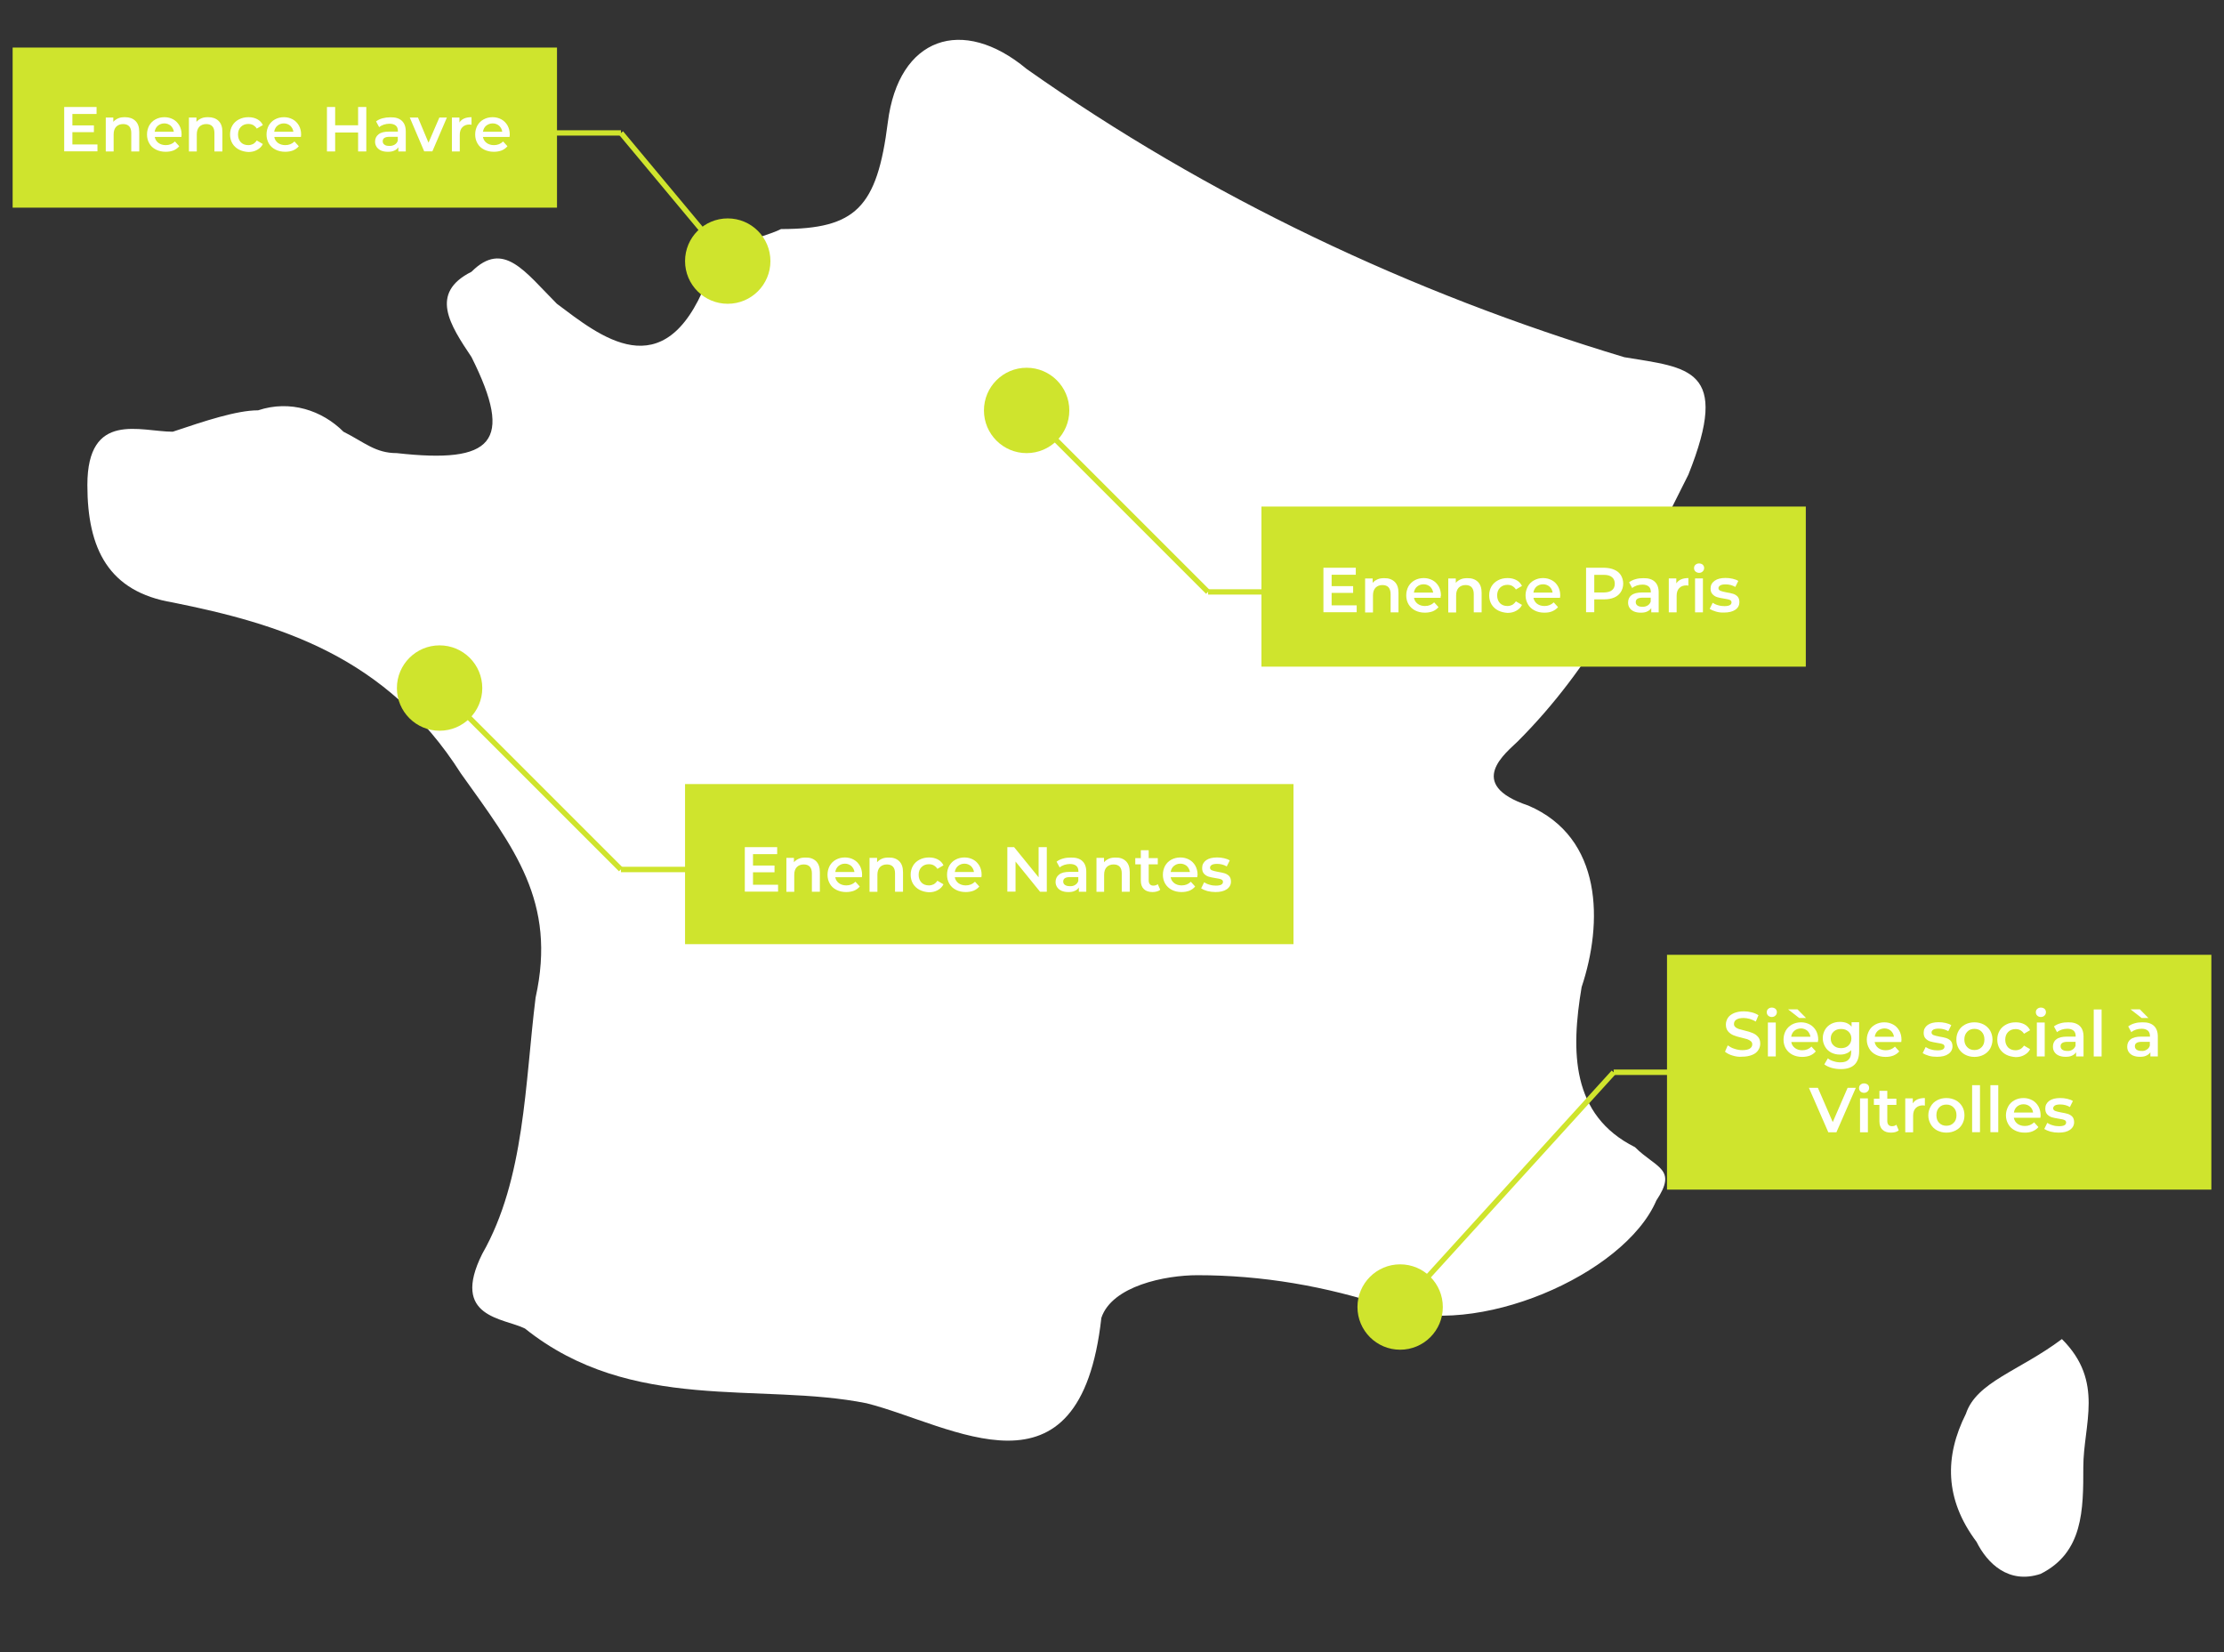 <?xml version="1.0" encoding="utf-8"?>
<!-- Generator: Adobe Illustrator 24.0.1, SVG Export Plug-In . SVG Version: 6.00 Build 0)  -->
<svg version="1.1" id="Capa_1" xmlns="http://www.w3.org/2000/svg" xmlns:xlink="http://www.w3.org/1999/xlink" x="0px" y="0px"
	 viewBox="0 0 2006 1490.1" style="enable-background:new 0 0 2006 1490.1;" xml:space="preserve">
<rect x="0" y="0" width="2006" height="1490.1" fill="#333333" stroke="none"/>
<style type="text/css">
	.st0{display:none;}
	.st1{fill:#FFFFFF;}
	.st2{fill:#CFE42D;}
	.st3{enable-background:new    ;}
</style>
<rect x="-1.4" y="-3.5" class="st0" width="23.2" height="23.2"/>
<g>
	<g>
		<path class="st1" d="M415.7,697.6c48.1,67.4,86.6,115.5,67.4,202.2c-9.6,77-9.6,163.7-48.1,231.1c-28.9,57.8,19.3,57.8,38.5,67.4
			c96.3,77,211.8,48.1,308.1,67.4c77,19.3,192.5,96.3,211.8-77c9.6-28.9,57.8-38.5,86.6-38.5c57.8,0,115.5,9.6,173.3,28.9
			c77,28.9,211.8-28.9,240.7-96.3c19.3-28.9,0-28.9-19.3-48.1c-57.8-28.9-57.8-86.6-48.1-144.4c19.3-57.8,19.3-134.8-48.1-163.7
			c-57.8-19.3-19.3-48.1-9.6-57.8c67.4-67.4,105.9-144.4,154-240.7c38.5-96.3,0-96.3-57.8-105.9C1272.6,264.3,1089.7,177.7,926,62.2
			C868.2,14,810.5,33.3,800.8,110.3s-28.9,96.3-96.3,96.3c-19.3,9.6-48.1,9.6-67.4,48.1c-38.5,96.3-96.3,48.1-134.8,19.3
			c-28.9-28.9-48.1-57.8-77-28.9c-38.5,19.3-19.3,48.1,0,77c38.5,77,19.3,96.3-67.4,86.6c-19.3,0-28.9-9.6-48.1-19.3
			c-19.3-19.3-48.1-28.9-77-19.3c-19.3,0-48.1,9.6-77,19.3c-28.9,0-77-19.3-77,48.1c0,57.8,19.3,96.3,77,105.9
			C252.1,562.8,348.4,591.7,415.7,697.6z"/>
	</g>
	<g>
		<path class="st1" d="M1773.2,1275.2c-19.3,38.5-19.3,77,9.6,115.5c9.6,19.3,28.9,38.5,57.8,28.9c38.5-19.3,38.5-57.8,38.5-96.3
			c0-38.5,19.3-77-19.3-115.5C1821.3,1236.7,1782.8,1246.3,1773.2,1275.2z"/>
	</g>
</g>
<g>
	<circle class="st2" cx="656.4" cy="235.5" r="38.5"/>
</g>
<g>
	<circle class="st2" cx="926" cy="370.2" r="38.5"/>
</g>
<g>
	<circle class="st2" cx="396.5" cy="620.6" r="38.5"/>
</g>
<g>
	<circle class="st2" cx="1262.9" cy="1178.9" r="38.5"/>
</g>
<g>
	
		<rect x="1005.5" y="336.3" transform="matrix(0.707 -0.707 0.707 0.707 -24.479 845.073)" class="st2" width="4.8" height="231.5"/>
</g>
<g>
	<rect x="1137.8" y="456.9" class="st2" width="491" height="144.4"/>
</g>
<g>
	<rect x="1089.7" y="531.5" class="st2" width="105.9" height="4.8"/>
</g>
<g class="st3">
	<path class="st1" d="M1223.7,546v6.2h-30v-40.1h29.2v6.3h-21.8v10.3h19.4v6.1h-19.4V546H1223.7z"/>
	<path class="st1" d="M1257.9,524.7c2.4,2.3,3.5,5.6,3.5,10.1v17.5h-7.1v-16.5c0-2.7-0.7-4.7-1.9-6.1c-1.2-1.3-3.1-2-5.4-2
		c-2.6,0-4.7,0.8-6.3,2.4c-1.5,1.6-2.3,3.9-2.3,6.9v15.4h-7.1v-30.6h6.8v3.9c1.2-1.4,2.7-2.4,4.5-3.2c1.8-0.8,3.8-1,6-1
		C1252.4,521.4,1255.5,522.5,1257.9,524.7z"/>
	<path class="st1" d="M1299.4,539.2h-24c0.4,2.3,1.5,4,3.3,5.4c1.8,1.3,3.9,2,6.6,2c3.4,0,6.1-1.1,8.3-3.3l3.9,4.3
		c-1.4,1.7-3.1,2.9-5.2,3.8c-2.2,0.8-4.5,1.2-7.1,1.2c-3.3,0-6.3-0.7-8.8-2s-4.5-3.2-5.9-5.5c-1.4-2.4-2.1-5.1-2.1-8.1
		c0-3,0.7-5.6,2-8.1c1.4-2.4,3.3-4.2,5.6-5.5c2.4-1.3,5.2-2,8.2-2c2.9,0,5.6,0.7,8,2c2.3,1.3,4.1,3.1,5.5,5.5c1.3,2.4,2,5.1,2,8.2
		C1299.4,537.6,1299.4,538.3,1299.4,539.2z M1278.2,529.1c-1.6,1.3-2.5,3.2-2.9,5.4h17.4c-0.4-2.2-1.3-3.9-2.8-5.4
		c-1.6-1.3-3.6-2.1-5.8-2.1C1281.7,527,1279.8,527.8,1278.2,529.1z"/>
	<path class="st1" d="M1332.9,524.7c2.4,2.3,3.5,5.6,3.5,10.1v17.5h-7.1v-16.5c0-2.7-0.7-4.7-1.9-6.1c-1.2-1.3-3.1-2-5.4-2
		c-2.6,0-4.7,0.8-6.3,2.4c-1.5,1.6-2.3,3.9-2.3,6.9v15.4h-7.1v-30.6h6.8v3.9c1.2-1.4,2.7-2.4,4.5-3.2c1.8-0.8,3.8-1,6-1
		C1327.5,521.4,1330.6,522.5,1332.9,524.7z"/>
	<path class="st1" d="M1351.2,550.6c-2.5-1.3-4.5-3.2-5.9-5.5c-1.4-2.4-2.1-5.1-2.1-8.1c0-3,0.7-5.7,2.1-8.1
		c1.4-2.4,3.4-4.2,5.9-5.5c2.4-1.3,5.4-2,8.6-2c3,0,5.6,0.6,7.9,1.8c2.3,1.2,3.9,3,5.1,5.3l-5.5,3.2c-0.8-1.4-2-2.4-3.3-3.2
		c-1.3-0.7-2.7-1-4.3-1c-2.6,0-4.9,0.8-6.7,2.6c-1.7,1.7-2.6,4-2.6,7c0,2.8,0.9,5.2,2.6,7c1.8,1.7,3.9,2.5,6.7,2.5
		c1.6,0,3-0.4,4.3-1c1.3-0.8,2.4-1.8,3.3-3.2l5.5,3.2c-1.1,2.4-2.9,4-5.2,5.3c-2.3,1.3-4.9,1.9-7.8,1.9
		C1356.6,552.6,1353.8,551.9,1351.2,550.6z"/>
	<path class="st1" d="M1407.1,539.2h-24c0.5,2.3,1.5,4,3.3,5.4c1.8,1.3,4,2,6.7,2c3.3,0,6.1-1.1,8.3-3.3l3.9,4.3
		c-1.4,1.7-3.2,2.9-5.3,3.8s-4.4,1.2-7.1,1.2c-3.4,0-6.3-0.7-8.8-2c-2.6-1.3-4.6-3.2-5.9-5.5c-1.4-2.4-2.2-5.1-2.2-8.1
		c0-3,0.8-5.6,2.1-8.1c1.3-2.4,3.2-4.2,5.6-5.5c2.4-1.3,5.1-2,8.1-2s5.6,0.7,8,2c2.4,1.3,4.1,3.1,5.5,5.5c1.3,2.4,2,5.1,2,8.2
		C1407.2,537.6,1407.2,538.3,1407.1,539.2z M1385.9,529.1c-1.5,1.3-2.5,3.2-2.8,5.4h17.3c-0.3-2.2-1.2-3.9-2.8-5.4
		c-1.5-1.3-3.5-2.1-5.8-2.1C1389.5,527,1387.5,527.8,1385.9,529.1z"/>
	<path class="st1" d="M1456.1,513.9c2.5,1.1,4.5,2.7,5.9,4.9c1.3,2.2,2.1,4.7,2.1,7.6c0,2.9-0.8,5.4-2.1,7.5c-1.4,2.2-3.4,3.9-5.9,5
		c-2.5,1.1-5.6,1.7-9,1.7h-9.1v11.6h-7.4v-40.1h16.5C1450.4,512.2,1453.5,512.7,1456.1,513.9z M1454,532.3c1.7-1.3,2.5-3.3,2.5-5.8
		s-0.8-4.5-2.5-5.9c-1.6-1.4-4.1-2.1-7.3-2.1h-8.7v15.9h8.7C1449.9,534.3,1452.4,533.7,1454,532.3z"/>
	<path class="st1" d="M1492.5,524.6c2.4,2.2,3.6,5.4,3.6,9.8v17.9h-6.7v-3.8c-0.9,1.4-2.2,2.4-3.8,3.1c-1.6,0.8-3.6,1-5.8,1
		c-2.4,0-4.3-0.4-6-1.1c-1.8-0.8-3.1-1.9-4-3.3c-0.9-1.4-1.3-2.9-1.3-4.7c0-2.7,0.9-5,3-6.6c2.1-1.7,5.3-2.5,9.7-2.5h7.8v-0.5
		c0-2.1-0.6-3.8-1.9-4.9c-1.3-1.1-3.2-1.7-5.6-1.7c-1.8,0-3.5,0.3-5.1,0.8c-1.7,0.6-3.1,1.3-4.2,2.3l-2.8-5.2
		c1.6-1.2,3.6-2.2,5.8-2.8c2.3-0.7,4.6-0.9,7.1-0.9C1486.7,521.4,1490.1,522.4,1492.5,524.6z M1486,546.2c1.4-0.8,2.4-2,2.9-3.6
		v-3.5h-7.3c-4.1,0-6.2,1.3-6.2,4c0,1.3,0.6,2.4,1.6,3.1s2.4,1.1,4.2,1.1C1483,547.4,1484.6,547,1486,546.2z"/>
	<path class="st1" d="M1522.9,521.4v6.8c-0.7-0.1-1.2-0.2-1.7-0.2c-2.8,0-5,0.8-6.5,2.4c-1.6,1.6-2.4,3.9-2.4,7v14.9h-7.1v-30.6h6.8
		v4.5C1514.1,523,1517.7,521.4,1522.9,521.4z"/>
	<path class="st1" d="M1529.3,515.5c-0.9-0.8-1.3-1.9-1.3-3.1c0-1.2,0.4-2.3,1.3-3c0.8-0.8,2-1.2,3.2-1.2c1.3,0,2.4,0.4,3.3,1.1
		c0.8,0.8,1.3,1.8,1.3,2.9c0,1.3-0.4,2.4-1.3,3.2c-0.8,0.8-1.9,1.3-3.3,1.3C1531.3,516.7,1530.2,516.2,1529.3,515.5z M1528.9,521.7
		h7.1v30.6h-7.1V521.7z"/>
	<path class="st1" d="M1547.7,551.6c-2.4-0.7-4.2-1.5-5.6-2.4l2.7-5.5c1.3,0.9,3,1.7,4.9,2.2c2,0.6,3.9,0.8,5.7,0.8
		c4.2,0,6.4-1.1,6.4-3.4c0-1-0.6-1.8-1.6-2.2c-1.1-0.5-2.8-0.8-5.3-1.2c-2.5-0.4-4.6-0.8-6.1-1.3c-1.6-0.5-3-1.4-4.1-2.6
		c-1.2-1.2-1.8-2.9-1.8-5.2c0-2.9,1.2-5.2,3.7-7c2.4-1.7,5.6-2.5,9.8-2.5c2.1,0,4.2,0.2,6.3,0.7s3.9,1.1,5.2,2l-2.7,5.4
		c-2.6-1.5-5.5-2.3-8.7-2.3c-2.2,0-3.8,0.3-4.8,0.9c-1.1,0.7-1.7,1.5-1.7,2.5c0,1.1,0.7,1.9,1.8,2.4c1.1,0.5,3,0.9,5.4,1.4
		c2.4,0.4,4.5,0.8,6,1.3c1.6,0.5,2.9,1.3,4,2.4c1.1,1.2,1.7,2.9,1.7,5.1c0,2.8-1.2,5.2-3.7,6.9c-2.5,1.7-5.9,2.5-10.2,2.5
		C1552.4,552.6,1550,552.3,1547.7,551.6z"/>
</g>
<g>
	<polygon class="st2" points="1264.8,1180.6 1261.2,1177.4 1453.7,965.6 1457.3,968.8 	"/>
</g>
<g>
	<rect x="1503.6" y="861.2" class="st2" width="491" height="211.8"/>
</g>
<g>
	<rect x="1455.5" y="964.7" class="st2" width="105.9" height="4.9"/>
</g>
<g class="st3">
	<path class="st1" d="M1562.8,952.1c-2.9-0.8-5.2-2.1-6.9-3.5l2.5-5.7c1.7,1.2,3.7,2.4,6.1,3.1c2.4,0.8,4.7,1.2,7.1,1.2
		c3,0,5.2-0.5,6.7-1.4c1.4-0.9,2.2-2.2,2.2-3.8c0-1.1-0.4-2.1-1.2-2.8s-1.9-1.3-3.1-1.8c-1.2-0.4-3-0.8-5.2-1.4
		c-3-0.7-5.5-1.4-7.4-2.2c-1.9-0.8-3.5-1.9-4.8-3.4c-1.4-1.6-2.1-3.7-2.1-6.3c0-2.2,0.7-4.2,1.8-6c1.2-1.8,3-3.2,5.5-4.3
		c2.4-1,5.4-1.6,8.9-1.6c2.4,0,4.8,0.3,7.1,0.9c2.4,0.6,4.4,1.5,6.1,2.6l-2.4,5.7c-1.7-1-3.6-1.8-5.5-2.4c-1.9-0.5-3.8-0.8-5.5-0.8
		c-2.9,0-5.1,0.5-6.6,1.5c-1.4,0.9-2.1,2.3-2.1,3.9c0,1.1,0.4,2.1,1.2,2.7c0.8,0.8,1.8,1.3,3.1,1.8c1.2,0.4,2.9,0.8,5.2,1.4
		c2.9,0.7,5.4,1.4,7.2,2.2c2,0.8,3.6,1.9,4.9,3.4c1.4,1.5,2.1,3.6,2.1,6.2c0,2.2-0.6,4.1-1.8,5.9c-1.2,1.9-3,3.3-5.5,4.3
		c-2.4,1-5.5,1.6-8.9,1.6C1568.6,953.4,1565.6,953,1562.8,952.1z"/>
	<path class="st1" d="M1594.9,916.1c-0.9-0.8-1.3-1.9-1.3-3.1c0-1.2,0.4-2.3,1.3-3c0.8-0.8,2-1.2,3.2-1.2c1.3,0,2.4,0.4,3.3,1.1
		c0.8,0.8,1.3,1.8,1.3,2.9c0,1.3-0.4,2.4-1.3,3.2c-0.8,0.8-1.9,1.3-3.3,1.3C1596.9,917.3,1595.8,916.9,1594.9,916.1z M1594.6,922.3
		h7.1v30.6h-7.1V922.3z"/>
	<path class="st1" d="M1639.7,939.9h-24c0.4,2.3,1.5,4,3.3,5.4c1.8,1.3,3.9,2,6.6,2c3.4,0,6.1-1.1,8.3-3.3l3.9,4.3
		c-1.4,1.7-3.1,2.9-5.2,3.8c-2.2,0.8-4.5,1.2-7.1,1.2c-3.3,0-6.3-0.7-8.8-2c-2.5-1.3-4.5-3.2-5.9-5.5c-1.4-2.4-2.1-5.1-2.1-8.1
		s0.7-5.6,2-8.1c1.4-2.4,3.3-4.2,5.6-5.5c2.4-1.3,5.2-2,8.2-2c2.9,0,5.6,0.7,8,2c2.3,1.3,4.1,3.1,5.5,5.5c1.3,2.4,2,5.1,2,8.2
		C1639.8,938.3,1639.8,938.9,1639.7,939.9z M1612.8,910.4h8.5l7.7,7.8h-6.2L1612.8,910.4z M1618.5,929.7c-1.6,1.3-2.5,3.2-2.9,5.4
		h17.4c-0.4-2.2-1.3-3.9-2.8-5.4c-1.6-1.3-3.6-2.1-5.8-2.1C1622,927.7,1620.1,928.4,1618.5,929.7z"/>
	<path class="st1" d="M1676.9,922.3v25.9c0,10.7-5.5,16.1-16.5,16.1c-2.9,0-5.7-0.4-8.3-1.1c-2.6-0.8-4.9-1.8-6.6-3.2l3.2-5.4
		c1.3,1.1,3,2,5.1,2.6c2.1,0.7,4.1,1,6.2,1c3.4,0,5.8-0.8,7.3-2.4c1.6-1.5,2.4-3.8,2.4-7v-1.6c-1.2,1.3-2.6,2.4-4.4,3
		c-1.8,0.8-3.7,1-5.7,1c-2.9,0-5.5-0.6-7.9-1.8c-2.4-1.3-4.2-3-5.5-5.3c-1.3-2.3-2.1-4.8-2.1-7.7c0-2.9,0.8-5.5,2.1-7.7
		c1.3-2.3,3.2-3.9,5.5-5.2c2.4-1.2,5-1.8,7.9-1.8c2.2,0,4.1,0.3,6,1c1.8,0.8,3.3,1.9,4.5,3.3v-4H1676.9z M1667.3,943
		c1.7-1.6,2.6-3.8,2.6-6.3s-0.9-4.6-2.6-6.2c-1.7-1.6-3.9-2.4-6.7-2.4c-2.7,0-5,0.8-6.7,2.4c-1.8,1.6-2.6,3.7-2.6,6.2
		s0.8,4.7,2.6,6.3c1.7,1.6,3.9,2.4,6.7,2.4C1663.4,945.4,1665.6,944.6,1667.3,943z"/>
	<path class="st1" d="M1714.9,939.9h-24c0.5,2.3,1.5,4,3.3,5.4c1.8,1.3,4,2,6.7,2c3.3,0,6.1-1.1,8.3-3.3l3.9,4.3
		c-1.4,1.7-3.2,2.9-5.3,3.8c-2.1,0.8-4.4,1.2-7.1,1.2c-3.4,0-6.3-0.7-8.8-2c-2.6-1.3-4.6-3.2-5.9-5.5c-1.4-2.4-2.2-5.1-2.2-8.1
		s0.8-5.6,2.1-8.1c1.3-2.4,3.2-4.2,5.6-5.5c2.4-1.3,5.1-2,8.1-2c3,0,5.6,0.7,8,2c2.4,1.3,4.1,3.1,5.5,5.5c1.3,2.4,2,5.1,2,8.2
		C1715,938.3,1715,938.9,1714.9,939.9z M1693.8,929.7c-1.5,1.3-2.5,3.2-2.8,5.4h17.3c-0.3-2.2-1.2-3.9-2.8-5.4
		c-1.5-1.3-3.5-2.1-5.8-2.1C1697.3,927.7,1695.4,928.4,1693.8,929.7z"/>
	<path class="st1" d="M1739.8,952.3c-2.4-0.7-4.2-1.5-5.6-2.4l2.7-5.5c1.4,0.9,3,1.7,5,2.2c1.9,0.6,3.8,0.8,5.6,0.8
		c4.3,0,6.4-1.1,6.4-3.4c0-1-0.5-1.8-1.6-2.2c-1-0.5-2.8-0.8-5.3-1.2c-2.4-0.4-4.5-0.8-6.1-1.3c-1.6-0.5-2.9-1.4-4.1-2.6
		c-1.1-1.2-1.7-2.9-1.7-5.2c0-2.9,1.2-5.2,3.6-7c2.4-1.7,5.7-2.5,9.9-2.5c2.1,0,4.1,0.2,6.3,0.7c2.1,0.5,3.8,1.1,5.1,2l-2.7,5.4
		c-2.5-1.5-5.5-2.3-8.7-2.3c-2.1,0-3.7,0.3-4.8,0.9c-1,0.7-1.6,1.5-1.6,2.5c0,1.1,0.6,1.9,1.7,2.4c1.2,0.5,3,0.9,5.5,1.4
		c2.4,0.4,4.4,0.8,6,1.3c1.5,0.5,2.9,1.3,4,2.4c1.1,1.2,1.7,2.9,1.7,5.1c0,2.8-1.3,5.2-3.8,6.9c-2.4,1.7-5.8,2.5-10.2,2.5
		C1744.6,953.2,1742.2,953,1739.8,952.3z"/>
	<path class="st1" d="M1772.5,951.3c-2.5-1.3-4.4-3.2-5.8-5.5c-1.4-2.4-2.1-5.1-2.1-8.1s0.7-5.7,2.1-8.1s3.3-4.2,5.8-5.5
		c2.4-1.3,5.3-2,8.4-2s5.9,0.7,8.4,2c2.4,1.3,4.4,3.2,5.8,5.5c1.3,2.4,2.1,5.1,2.1,8.1s-0.8,5.6-2.1,8.1c-1.4,2.4-3.4,4.2-5.8,5.5
		c-2.4,1.3-5.3,2-8.4,2S1775,952.6,1772.5,951.3z M1787.4,944.5c1.7-1.7,2.5-4,2.5-6.9c0-2.9-0.8-5.2-2.5-7
		c-1.7-1.8-3.9-2.6-6.5-2.6s-4.8,0.8-6.5,2.6s-2.6,4-2.6,7c0,2.8,0.9,5.2,2.6,6.9c1.7,1.8,3.9,2.6,6.5,2.6
		S1785.7,946.3,1787.4,944.5z"/>
	<path class="st1" d="M1809.5,951.3c-2.5-1.3-4.5-3.2-5.9-5.5c-1.4-2.4-2.1-5.1-2.1-8.1s0.7-5.7,2.1-8.1s3.4-4.2,5.9-5.5
		c2.4-1.3,5.4-2,8.6-2c3,0,5.6,0.6,7.9,1.8c2.3,1.2,3.9,3,5.1,5.3l-5.5,3.2c-0.8-1.4-2-2.4-3.3-3.2c-1.3-0.7-2.7-1-4.3-1
		c-2.6,0-4.9,0.8-6.7,2.6c-1.7,1.7-2.6,4-2.6,7c0,2.8,0.9,5.2,2.6,7c1.8,1.7,3.9,2.5,6.7,2.5c1.6,0,3-0.4,4.3-1
		c1.3-0.8,2.4-1.8,3.3-3.2l5.5,3.2c-1.1,2.4-2.9,4-5.2,5.3c-2.3,1.3-4.9,1.9-7.8,1.9C1814.8,953.2,1812,952.6,1809.5,951.3z"/>
	<path class="st1" d="M1837.6,916.1c-0.9-0.8-1.3-1.9-1.3-3.1c0-1.2,0.4-2.3,1.3-3c0.8-0.8,2-1.2,3.2-1.2c1.3,0,2.4,0.4,3.3,1.1
		c0.8,0.8,1.3,1.8,1.3,2.9c0,1.3-0.4,2.4-1.3,3.2c-0.8,0.8-1.9,1.3-3.3,1.3C1839.6,917.3,1838.4,916.9,1837.6,916.1z M1837.2,922.3
		h7.1v30.6h-7.1V922.3z"/>
	<path class="st1" d="M1875.7,925.2c2.4,2.2,3.6,5.4,3.6,9.8v17.9h-6.7v-3.8c-0.9,1.4-2.2,2.4-3.8,3.1c-1.6,0.8-3.6,1-5.8,1
		c-2.4,0-4.3-0.4-6-1.1c-1.8-0.8-3.1-1.9-4-3.3c-0.9-1.4-1.3-2.9-1.3-4.7c0-2.7,0.9-5,3-6.6c2.1-1.7,5.3-2.5,9.7-2.5h7.8v-0.5
		c0-2.1-0.6-3.8-1.9-4.9c-1.3-1.1-3.2-1.7-5.6-1.7c-1.8,0-3.5,0.3-5.1,0.8c-1.7,0.6-3.1,1.3-4.2,2.3l-2.8-5.2
		c1.6-1.2,3.6-2.2,5.8-2.8c2.3-0.7,4.6-0.9,7.1-0.9C1869.9,922,1873.3,923.1,1875.7,925.2z M1869.2,946.8c1.4-0.8,2.4-2,2.9-3.6
		v-3.5h-7.3c-4.1,0-6.2,1.3-6.2,4c0,1.3,0.6,2.4,1.6,3.1s2.4,1.1,4.2,1.1C1866.2,948.1,1867.8,947.7,1869.2,946.8z"/>
	<path class="st1" d="M1888.5,910.5h7.1v42.4h-7.1V910.5z"/>
	<path class="st1" d="M1942.7,925.2c2.4,2.2,3.6,5.4,3.6,9.8v17.9h-6.7v-3.8c-0.9,1.4-2.2,2.4-3.8,3.1c-1.6,0.8-3.6,1-5.8,1
		c-2.4,0-4.3-0.4-6-1.1c-1.8-0.8-3.1-1.9-4-3.3c-0.9-1.4-1.3-2.9-1.3-4.7c0-2.7,0.9-5,3-6.6c2.1-1.7,5.3-2.5,9.7-2.5h7.8v-0.5
		c0-2.1-0.6-3.8-1.9-4.9c-1.3-1.1-3.2-1.7-5.6-1.7c-1.8,0-3.5,0.3-5.1,0.8c-1.7,0.6-3.1,1.3-4.2,2.3l-2.8-5.2
		c1.6-1.2,3.6-2.2,5.8-2.8c2.3-0.7,4.6-0.9,7.1-0.9C1937,922,1940.4,923.1,1942.7,925.2z M1921.7,910.4h8.4l7.7,7.8h-6.1
		L1921.7,910.4z M1936.2,946.8c1.4-0.8,2.4-2,2.9-3.6v-3.5h-7.3c-4.1,0-6.2,1.3-6.2,4c0,1.3,0.6,2.4,1.6,3.1s2.4,1.1,4.2,1.1
		C1933.2,948.1,1934.8,947.7,1936.2,946.8z"/>
</g>
<g class="st3">
	<path class="st1" d="M1673.9,981.2l-17.5,40.1h-7.3l-17.5-40.1h8.1l13.4,30.9l13.4-30.9H1673.9z"/>
	<path class="st1" d="M1678.1,984.5c-0.9-0.8-1.3-1.9-1.3-3.1s0.4-2.3,1.3-3c0.8-0.8,2-1.2,3.2-1.2c1.3,0,2.4,0.4,3.3,1.1
		s1.3,1.8,1.3,2.9c0,1.3-0.4,2.4-1.3,3.2c-0.8,0.8-1.9,1.3-3.3,1.3C1680,985.7,1678.9,985.2,1678.1,984.5z M1677.7,990.7h7.1v30.6
		h-7.1V990.7z"/>
	<path class="st1" d="M1712.6,1019.5c-0.8,0.8-1.8,1.2-3,1.6c-1.2,0.3-2.4,0.5-3.9,0.5c-3.3,0-5.9-0.8-7.7-2.6
		c-1.9-1.7-2.8-4.3-2.8-7.6v-14.8h-5v-5.6h5v-7.1h7.1v7.1h8.2v5.6h-8.2v14.6c0,1.5,0.4,2.6,1.1,3.4s1.8,1.2,3.1,1.2
		c1.7,0,3-0.5,4-1.3L1712.6,1019.5z"/>
	<path class="st1" d="M1736.2,990.4v6.8c-0.6-0.1-1.1-0.2-1.7-0.2c-2.7,0-4.9,0.8-6.5,2.4s-2.4,3.9-2.4,7v14.9h-7.1v-30.6h6.8v4.5
		C1727.3,992,1731,990.4,1736.2,990.4z"/>
	<path class="st1" d="M1747.2,1019.6c-2.4-1.3-4.4-3.2-5.7-5.5c-1.4-2.4-2.2-5.1-2.2-8.1c0-3,0.8-5.7,2.2-8.1
		c1.3-2.4,3.3-4.2,5.7-5.5c2.5-1.3,5.3-2,8.4-2s5.9,0.7,8.4,2c2.5,1.3,4.4,3.2,5.8,5.5s2.1,5.1,2.1,8.1c0,3-0.7,5.6-2.1,8.1
		c-1.4,2.4-3.3,4.2-5.8,5.5c-2.4,1.3-5.3,2-8.4,2S1749.8,1020.9,1747.2,1019.6z M1762.1,1012.8c1.8-1.7,2.6-4,2.6-6.9
		c0-2.9-0.8-5.2-2.6-7c-1.7-1.8-3.9-2.6-6.5-2.6s-4.8,0.8-6.5,2.6c-1.7,1.8-2.5,4-2.5,7c0,2.8,0.8,5.2,2.5,6.9
		c1.7,1.8,3.9,2.6,6.5,2.6S1760.4,1014.6,1762.1,1012.8z"/>
	<path class="st1" d="M1778.8,978.8h7.1v42.4h-7.1V978.8z"/>
	<path class="st1" d="M1795.3,978.8h7.1v42.4h-7.1V978.8z"/>
	<path class="st1" d="M1840.4,1008.2h-24c0.5,2.3,1.5,4,3.3,5.4c1.8,1.3,4,2,6.7,2c3.3,0,6.1-1.1,8.3-3.3l3.9,4.3
		c-1.4,1.7-3.2,2.9-5.3,3.8s-4.4,1.2-7.1,1.2c-3.4,0-6.3-0.7-8.8-2c-2.6-1.3-4.6-3.2-5.9-5.5c-1.4-2.4-2.2-5.1-2.2-8.1
		c0-3,0.8-5.6,2.1-8.1c1.3-2.4,3.2-4.2,5.6-5.5c2.4-1.3,5.1-2,8.1-2s5.6,0.7,8,2s4.1,3.1,5.5,5.5c1.3,2.4,2,5.1,2,8.2
		C1840.5,1006.6,1840.5,1007.3,1840.4,1008.2z M1819.3,998.1c-1.5,1.3-2.5,3.2-2.8,5.4h17.3c-0.3-2.2-1.2-3.9-2.8-5.4
		c-1.5-1.3-3.5-2.1-5.8-2.1C1822.8,996,1820.9,996.8,1819.3,998.1z"/>
	<path class="st1" d="M1849.5,1020.7c-2.4-0.7-4.2-1.5-5.6-2.4l2.7-5.5c1.4,0.9,3,1.7,5,2.2c1.9,0.6,3.8,0.8,5.6,0.8
		c4.3,0,6.4-1.1,6.4-3.4c0-1-0.5-1.8-1.6-2.2c-1-0.5-2.8-0.8-5.3-1.2c-2.4-0.4-4.5-0.8-6.1-1.3s-2.9-1.4-4.1-2.6
		c-1.1-1.2-1.7-2.9-1.7-5.2c0-2.9,1.2-5.2,3.6-7c2.4-1.7,5.7-2.5,9.9-2.5c2.1,0,4.1,0.2,6.3,0.7c2.1,0.5,3.8,1.1,5.1,2l-2.7,5.4
		c-2.5-1.5-5.5-2.3-8.7-2.3c-2.1,0-3.7,0.3-4.8,0.9c-1,0.7-1.6,1.5-1.6,2.5c0,1.1,0.6,1.9,1.7,2.4c1.2,0.5,3,0.9,5.5,1.4
		c2.4,0.4,4.4,0.8,6,1.3c1.5,0.5,2.9,1.3,4,2.4c1.1,1.2,1.7,2.9,1.7,5.1c0,2.8-1.3,5.2-3.8,6.9c-2.4,1.7-5.8,2.5-10.2,2.5
		C1854.3,1021.6,1851.9,1021.3,1849.5,1020.7z"/>
</g>
<g>
	<polygon class="st2" points="654.6,237 558.3,121.5 562,118.4 658.3,233.9 	"/>
</g>
<g>
	<rect x="11.4" y="42.9" class="st2" width="491" height="144.4"/>
</g>
<g>
	<rect x="454.2" y="117.5" class="st2" width="105.9" height="4.8"/>
</g>
<g class="st3">
	<path class="st1" d="M87.9,130.3v6.2h-30V96.5h29.2v6.3H65.3v10.3h19.4v6.1H65.3v11.1H87.9z"/>
	<path class="st1" d="M122.1,109c2.4,2.3,3.5,5.6,3.5,10.1v17.5h-7.2V120c0-2.7-0.6-4.7-1.9-6.1c-1.2-1.3-3.1-2-5.4-2
		c-2.6,0-4.7,0.8-6.3,2.4c-1.5,1.6-2.3,3.9-2.3,6.9v15.4h-7.1V106h6.8v3.9c1.2-1.4,2.7-2.4,4.5-3.2c1.8-0.8,3.8-1,6.1-1
		C116.7,105.7,119.8,106.8,122.1,109z"/>
	<path class="st1" d="M163.6,123.5h-24c0.4,2.3,1.5,4,3.3,5.4c1.8,1.3,4,2,6.6,2c3.3,0,6.1-1.1,8.3-3.3l3.9,4.3
		c-1.4,1.7-3.1,2.9-5.2,3.8c-2.1,0.8-4.5,1.2-7.1,1.2c-3.3,0-6.3-0.7-8.8-2c-2.6-1.3-4.6-3.2-5.9-5.5c-1.4-2.4-2.1-5.1-2.1-8.1
		c0-3,0.7-5.6,2-8.1c1.4-2.4,3.2-4.2,5.6-5.5c2.4-1.3,5.1-2,8.1-2c3,0,5.6,0.7,8,2c2.3,1.3,4.1,3.1,5.5,5.5c1.3,2.4,2,5.1,2,8.2
		C163.7,121.9,163.7,122.6,163.6,123.5z M142.4,113.4c-1.6,1.3-2.5,3.2-2.9,5.4h17.3c-0.3-2.2-1.3-3.9-2.8-5.4
		c-1.6-1.3-3.5-2.1-5.8-2.1S144,112.1,142.4,113.4z"/>
	<path class="st1" d="M197.1,109c2.4,2.3,3.5,5.6,3.5,10.1v17.5h-7.2V120c0-2.7-0.6-4.7-1.9-6.1c-1.2-1.3-3.1-2-5.4-2
		c-2.6,0-4.7,0.8-6.3,2.4c-1.5,1.6-2.3,3.9-2.3,6.9v15.4h-7.1V106h6.8v3.9c1.2-1.4,2.7-2.4,4.5-3.2c1.8-0.8,3.8-1,6.1-1
		C191.7,105.7,194.8,106.8,197.1,109z"/>
	<path class="st1" d="M215.5,134.9c-2.5-1.3-4.5-3.2-5.9-5.5c-1.4-2.4-2.1-5.1-2.1-8.1c0-3,0.7-5.7,2.1-8.1s3.4-4.2,5.9-5.5
		c2.5-1.3,5.4-2,8.6-2c3,0,5.6,0.6,7.9,1.8c2.3,1.2,4,3,5.1,5.3l-5.5,3.2c-0.8-1.4-2-2.4-3.3-3.2c-1.3-0.7-2.7-1-4.3-1
		c-2.7,0-4.9,0.8-6.7,2.6c-1.7,1.7-2.6,4-2.6,7c0,2.8,0.9,5.2,2.6,7c1.7,1.7,3.9,2.5,6.7,2.5c1.6,0,3-0.4,4.3-1
		c1.3-0.8,2.4-1.8,3.3-3.2l5.5,3.2c-1.2,2.4-2.9,4-5.2,5.3c-2.3,1.3-4.9,1.9-7.9,1.9C220.8,136.9,218,136.2,215.5,134.9z"/>
	<path class="st1" d="M271.4,123.5h-24c0.4,2.3,1.5,4,3.3,5.4c1.8,1.3,4,2,6.6,2c3.3,0,6.1-1.1,8.3-3.3l3.9,4.3
		c-1.4,1.7-3.1,2.9-5.2,3.8c-2.1,0.8-4.5,1.2-7.1,1.2c-3.3,0-6.3-0.7-8.8-2c-2.6-1.3-4.6-3.2-5.9-5.5c-1.4-2.4-2.1-5.1-2.1-8.1
		c0-3,0.7-5.6,2-8.1c1.4-2.4,3.2-4.2,5.6-5.5c2.4-1.3,5.1-2,8.1-2c3,0,5.6,0.7,8,2c2.3,1.3,4.1,3.1,5.5,5.5c1.3,2.4,2,5.1,2,8.2
		C271.5,121.9,271.5,122.6,271.4,123.5z M250.2,113.4c-1.6,1.3-2.5,3.2-2.9,5.4h17.3c-0.3-2.2-1.3-3.9-2.8-5.4
		c-1.6-1.3-3.5-2.1-5.8-2.1C253.7,111.3,251.8,112.1,250.2,113.4z"/>
	<path class="st1" d="M330.4,96.5v40.1h-7.4v-17.1h-20.7v17.1h-7.4V96.5h7.4V113h20.7V96.5H330.4z"/>
	<path class="st1" d="M362.4,108.9c2.4,2.2,3.6,5.4,3.6,9.8v17.9h-6.7v-3.8c-0.9,1.4-2.1,2.4-3.8,3.1c-1.6,0.8-3.6,1-5.8,1
		c-2.3,0-4.3-0.4-6-1.1c-1.7-0.8-3.1-1.9-4-3.3c-0.9-1.4-1.4-2.9-1.4-4.7c0-2.7,1-5,3.1-6.6c2-1.7,5.2-2.5,9.6-2.5h7.9v-0.5
		c0-2.1-0.6-3.8-1.9-4.9c-1.3-1.1-3.2-1.7-5.7-1.7c-1.7,0-3.4,0.3-5.1,0.8c-1.6,0.6-3.1,1.3-4.2,2.3l-2.8-5.2
		c1.6-1.2,3.5-2.2,5.8-2.8s4.6-0.9,7.1-0.9C356.6,105.7,360,106.7,362.4,108.9z M355.9,130.5c1.4-0.8,2.4-2,2.9-3.6v-3.5h-7.4
		c-4.1,0-6.2,1.3-6.2,4c0,1.3,0.5,2.4,1.6,3.1c1,0.8,2.4,1.1,4.3,1.1C352.9,131.7,354.5,131.3,355.9,130.5z"/>
	<path class="st1" d="M403.1,106L390,136.5h-7.4L369.6,106h7.4l9.5,22.7l9.8-22.7H403.1z"/>
	<path class="st1" d="M425.3,105.7v6.8c-0.6-0.1-1.2-0.2-1.7-0.2c-2.8,0-4.9,0.8-6.5,2.4c-1.6,1.6-2.4,3.9-2.4,7v14.9h-7.1V106h6.8
		v4.5C416.4,107.3,420.1,105.7,425.3,105.7z"/>
	<path class="st1" d="M459.6,123.5h-24c0.4,2.3,1.5,4,3.3,5.4c1.8,1.3,4,2,6.6,2c3.3,0,6.1-1.1,8.3-3.3l3.9,4.3
		c-1.4,1.7-3.1,2.9-5.2,3.8c-2.1,0.8-4.5,1.2-7.1,1.2c-3.3,0-6.3-0.7-8.8-2c-2.6-1.3-4.6-3.2-5.9-5.5c-1.4-2.4-2.1-5.1-2.1-8.1
		c0-3,0.7-5.6,2-8.1c1.4-2.4,3.2-4.2,5.6-5.5c2.4-1.3,5.1-2,8.1-2c3,0,5.6,0.7,8,2c2.3,1.3,4.1,3.1,5.5,5.5c1.3,2.4,2,5.1,2,8.2
		C459.7,121.9,459.7,122.6,459.6,123.5z M438.5,113.4c-1.6,1.3-2.5,3.2-2.9,5.4H453c-0.3-2.2-1.3-3.9-2.8-5.4
		c-1.6-1.3-3.5-2.1-5.8-2.1S440.1,112.1,438.5,113.4z"/>
</g>
<g>
	
		<rect x="475.9" y="586.7" transform="matrix(0.707 -0.707 0.707 0.707 -356.559 543.952)" class="st2" width="4.8" height="231.4"/>
</g>
<g>
	<rect x="617.9" y="707.2" class="st2" width="548.8" height="144.4"/>
</g>
<g>
	<rect x="560.1" y="781.8" class="st2" width="105.9" height="4.9"/>
</g>
<g class="st3">
	<path class="st1" d="M701.8,798v6.2h-30v-40.1H701v6.3h-21.8v10.3h19.4v6.1h-19.4V798H701.8z"/>
	<path class="st1" d="M736,776.7c2.4,2.3,3.5,5.6,3.5,10.1v17.5h-7.2v-16.5c0-2.7-0.6-4.7-1.9-6.1c-1.2-1.3-3.1-2-5.4-2
		c-2.6,0-4.7,0.8-6.3,2.4c-1.5,1.6-2.3,3.9-2.3,6.9v15.4h-7.1v-30.6h6.8v3.9c1.2-1.4,2.7-2.4,4.5-3.2s3.8-1,6.1-1
		C730.6,773.4,733.7,774.5,736,776.7z"/>
	<path class="st1" d="M777.4,791.2h-24c0.4,2.3,1.5,4,3.3,5.4c1.8,1.3,4,2,6.6,2c3.3,0,6.1-1.1,8.3-3.3l3.9,4.3
		c-1.4,1.7-3.1,2.9-5.2,3.8c-2.1,0.8-4.5,1.2-7.1,1.2c-3.3,0-6.3-0.7-8.8-2c-2.6-1.3-4.6-3.2-5.9-5.5c-1.4-2.4-2.1-5.1-2.1-8.1
		s0.7-5.6,2-8.1c1.4-2.4,3.2-4.2,5.6-5.5c2.4-1.3,5.1-2,8.1-2c3,0,5.6,0.7,8,2c2.3,1.3,4.1,3.1,5.5,5.5c1.3,2.4,2,5.1,2,8.2
		C777.5,789.7,777.5,790.3,777.4,791.2z M756.3,781.1c-1.6,1.3-2.5,3.2-2.9,5.4h17.3c-0.3-2.2-1.3-3.9-2.8-5.4
		c-1.6-1.3-3.5-2.1-5.8-2.1S757.9,779.8,756.3,781.1z"/>
	<path class="st1" d="M811,776.7c2.4,2.3,3.5,5.6,3.5,10.1v17.5h-7.2v-16.5c0-2.7-0.6-4.7-1.9-6.1c-1.2-1.3-3.1-2-5.4-2
		c-2.6,0-4.7,0.8-6.3,2.4c-1.5,1.6-2.3,3.9-2.3,6.9v15.4h-7.1v-30.6h6.8v3.9c1.2-1.4,2.7-2.4,4.5-3.2s3.8-1,6.1-1
		C805.6,773.4,808.7,774.5,811,776.7z"/>
	<path class="st1" d="M829.4,802.6c-2.5-1.3-4.5-3.2-5.9-5.5c-1.4-2.4-2.1-5.1-2.1-8.1s0.7-5.7,2.1-8.1c1.4-2.4,3.4-4.2,5.9-5.5
		c2.5-1.3,5.4-2,8.6-2c3,0,5.6,0.6,7.9,1.8c2.3,1.2,4,3,5.1,5.3l-5.5,3.2c-0.8-1.4-2-2.4-3.3-3.2c-1.3-0.7-2.7-1-4.3-1
		c-2.7,0-4.9,0.8-6.7,2.6c-1.7,1.7-2.6,4-2.6,7c0,2.8,0.9,5.2,2.6,7c1.7,1.7,3.9,2.5,6.7,2.5c1.6,0,3-0.4,4.3-1
		c1.3-0.8,2.4-1.8,3.3-3.2l5.5,3.2c-1.2,2.4-2.9,4-5.2,5.3c-2.3,1.3-4.9,1.9-7.9,1.9C834.7,804.6,831.9,803.9,829.4,802.6z"/>
	<path class="st1" d="M885.2,791.2h-24c0.4,2.3,1.5,4,3.3,5.4c1.8,1.3,4,2,6.6,2c3.3,0,6.1-1.1,8.3-3.3l3.9,4.3
		c-1.4,1.7-3.1,2.9-5.2,3.8c-2.1,0.8-4.5,1.2-7.1,1.2c-3.3,0-6.3-0.7-8.8-2c-2.6-1.3-4.6-3.2-5.9-5.5c-1.4-2.4-2.1-5.1-2.1-8.1
		s0.7-5.6,2-8.1c1.4-2.4,3.2-4.2,5.6-5.5c2.4-1.3,5.1-2,8.1-2c3,0,5.6,0.7,8,2c2.3,1.3,4.1,3.1,5.5,5.5c1.3,2.4,2,5.1,2,8.2
		C885.3,789.7,885.3,790.3,885.2,791.2z M864.1,781.1c-1.6,1.3-2.5,3.2-2.9,5.4h17.3c-0.3-2.2-1.3-3.9-2.8-5.4
		c-1.6-1.3-3.5-2.1-5.8-2.1S865.7,779.8,864.1,781.1z"/>
	<path class="st1" d="M944.2,764.2v40.1h-6.1L916,777.1v27.1h-7.4v-40.1h6.1l22.1,27.2v-27.2H944.2z"/>
	<path class="st1" d="M976.2,776.6c2.4,2.2,3.6,5.4,3.6,9.8v17.9h-6.7v-3.8c-0.9,1.4-2.1,2.4-3.8,3.1c-1.6,0.8-3.6,1-5.8,1
		c-2.3,0-4.3-0.4-6-1.1c-1.7-0.8-3.1-1.9-4-3.3c-0.9-1.4-1.4-2.9-1.4-4.7c0-2.7,1-5,3.1-6.6c2-1.7,5.2-2.5,9.6-2.5h7.9v-0.5
		c0-2.1-0.6-3.8-1.9-4.9c-1.3-1.1-3.2-1.7-5.7-1.7c-1.7,0-3.4,0.3-5.1,0.8c-1.6,0.6-3.1,1.3-4.2,2.3l-2.8-5.2
		c1.6-1.2,3.5-2.2,5.8-2.8c2.3-0.7,4.6-0.9,7.1-0.9C970.4,773.4,973.9,774.4,976.2,776.6z M969.7,798.2c1.4-0.8,2.4-2,2.9-3.6v-3.5
		h-7.4c-4.1,0-6.2,1.3-6.2,4c0,1.3,0.5,2.4,1.6,3.1s2.4,1.1,4.3,1.1C966.7,799.4,968.3,799.1,969.7,798.2z"/>
	<path class="st1" d="M1015.5,776.7c2.4,2.3,3.5,5.6,3.5,10.1v17.5h-7.2v-16.5c0-2.7-0.6-4.7-1.9-6.1c-1.2-1.3-3.1-2-5.4-2
		c-2.6,0-4.7,0.8-6.3,2.4c-1.5,1.6-2.3,3.9-2.3,6.9v15.4H989v-30.6h6.8v3.9c1.2-1.4,2.7-2.4,4.5-3.2s3.8-1,6.1-1
		C1010.1,773.4,1013.2,774.5,1015.5,776.7z"/>
	<path class="st1" d="M1046.5,802.5c-0.8,0.8-1.8,1.2-3.1,1.6c-1.2,0.3-2.4,0.5-3.8,0.5c-3.3,0-5.9-0.8-7.8-2.6
		c-1.8-1.7-2.8-4.3-2.8-7.6v-14.8h-5V774h5v-7.1h7.1v7.1h8.2v5.6h-8.2v14.6c0,1.5,0.4,2.6,1.1,3.4c0.7,0.8,1.7,1.2,3.1,1.2
		c1.6,0,3-0.5,4-1.3L1046.5,802.5z"/>
	<path class="st1" d="M1079.9,791.2h-24c0.4,2.3,1.5,4,3.3,5.4c1.8,1.3,3.9,2,6.6,2c3.4,0,6.1-1.1,8.3-3.3l3.9,4.3
		c-1.4,1.7-3.1,2.9-5.2,3.8c-2.2,0.8-4.5,1.2-7.1,1.2c-3.3,0-6.3-0.7-8.8-2s-4.5-3.2-5.9-5.5c-1.4-2.4-2.1-5.1-2.1-8.1
		s0.7-5.6,2-8.1c1.4-2.4,3.2-4.2,5.6-5.5c2.4-1.3,5.2-2,8.2-2c2.9,0,5.6,0.7,8,2c2.3,1.3,4.1,3.1,5.5,5.5c1.3,2.4,2,5.1,2,8.2
		C1080,789.7,1080,790.3,1079.9,791.2z M1058.8,781.1c-1.6,1.3-2.5,3.2-2.9,5.4h17.4c-0.4-2.2-1.3-3.9-2.8-5.4
		c-1.6-1.3-3.6-2.1-5.8-2.1C1062.2,779,1060.4,779.8,1058.8,781.1z"/>
	<path class="st1" d="M1089,803.7c-2.4-0.7-4.2-1.5-5.6-2.4l2.7-5.5c1.4,0.9,3,1.7,5,2.2c1.9,0.6,3.8,0.8,5.6,0.8
		c4.3,0,6.4-1.1,6.4-3.4c0-1-0.5-1.8-1.6-2.2c-1-0.5-2.8-0.8-5.3-1.2c-2.4-0.4-4.5-0.8-6.1-1.3c-1.6-0.5-2.9-1.4-4.1-2.6
		c-1.1-1.2-1.7-2.9-1.7-5.2c0-2.9,1.2-5.2,3.6-7c2.4-1.7,5.7-2.5,9.9-2.5c2.1,0,4.1,0.2,6.3,0.7c2.1,0.5,3.8,1.1,5.1,2l-2.7,5.4
		c-2.5-1.5-5.5-2.3-8.7-2.3c-2.1,0-3.7,0.3-4.8,0.9c-1,0.7-1.6,1.5-1.6,2.5c0,1.1,0.6,1.9,1.7,2.4c1.2,0.5,3,0.9,5.5,1.4
		c2.4,0.4,4.4,0.8,6,1.3c1.5,0.5,2.9,1.3,4,2.4c1.1,1.2,1.7,2.9,1.7,5.1c0,2.8-1.3,5.2-3.8,6.9s-5.8,2.5-10.2,2.5
		C1093.8,804.6,1091.4,804.3,1089,803.7z"/>
</g>
</svg>
